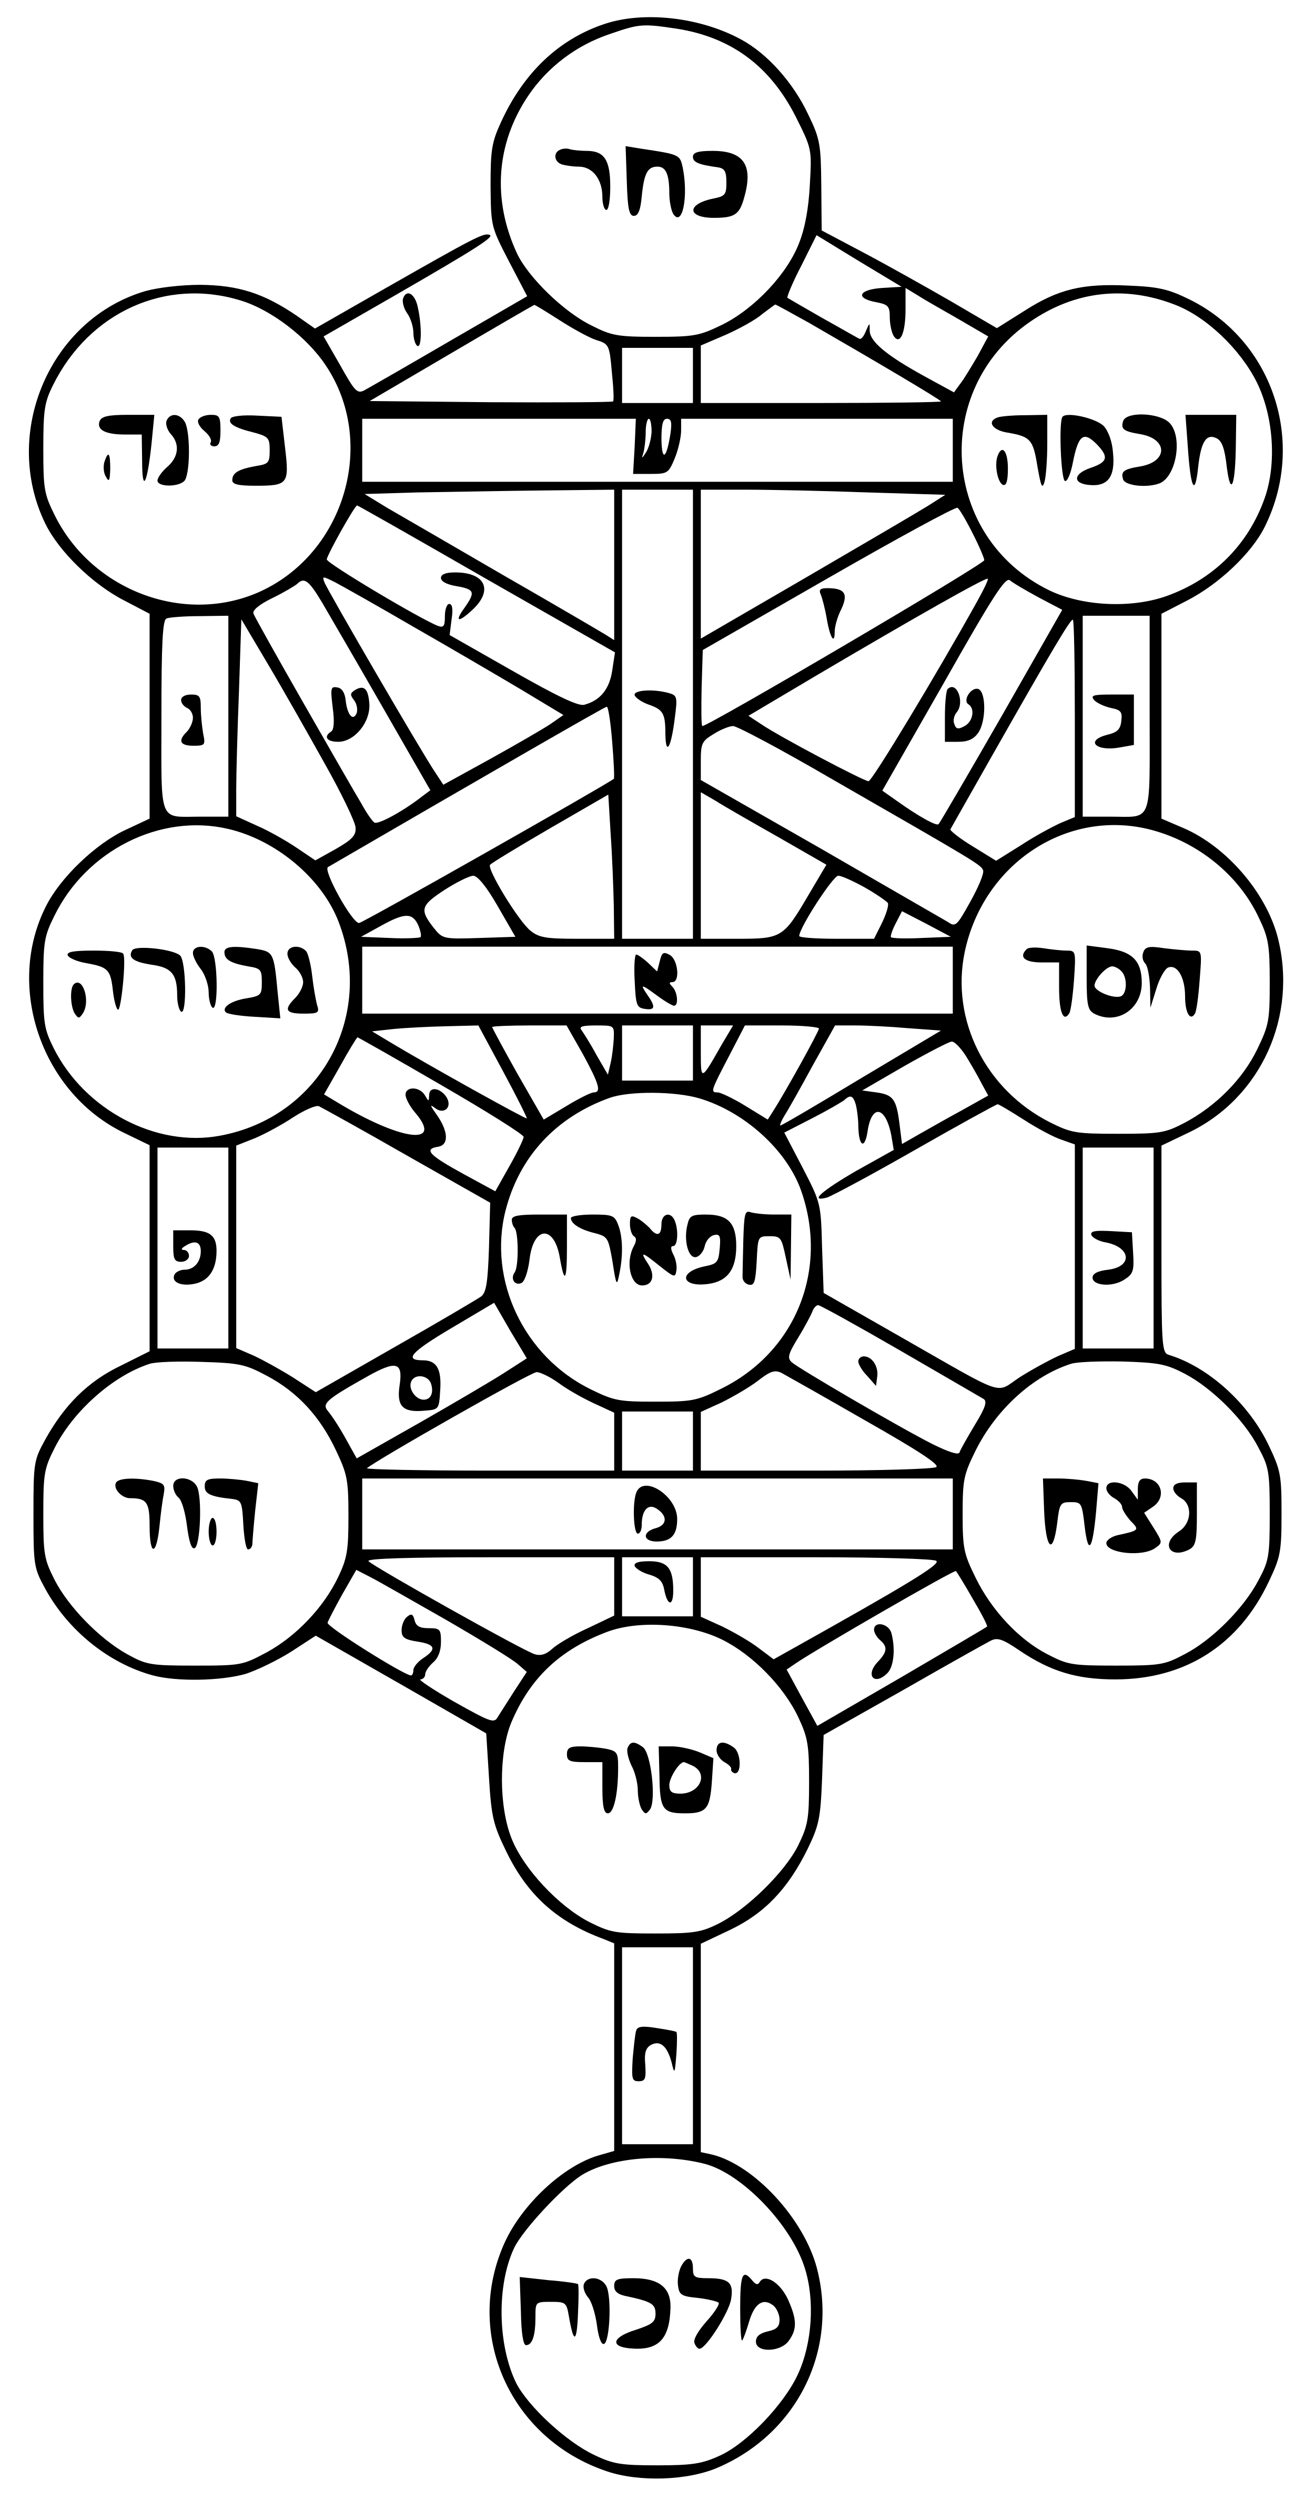 <?xml version="1.0" encoding="UTF-8" standalone="yes"?>
<svg version="1.0" xmlns="http://www.w3.org/2000/svg" width="250pt" height="475pt" viewBox="0 0 334 634" preserveAspectRatio="xMidYMid meet">
  <g transform="translate(0,634) scale(0.1,-0.1)" fill="#000000" stroke="none">
    <path d="M1532 6281 c-114 -39 -202 -123 -259 -247 -24 -52 -27 -71 -27 -162
1 -104 1 -104 47 -193 l46 -88 -197 -114 c-108 -63 -206 -119 -217 -125 -18
-9 -24 -2 -61 64 l-42 73 174 100 c224 129 261 154 247 158 -15 5 -38 -7 -261
-134 l-182 -104 -47 33 c-84 57 -148 77 -244 78 -49 0 -108 -7 -140 -16 -242
-71 -366 -360 -254 -590 34 -70 120 -154 200 -195 l65 -34 0 -260 0 -260 -62
-29 c-75 -35 -165 -121 -201 -193 -105 -206 -10 -477 201 -577 l62 -30 0 -261
0 -262 -74 -37 c-83 -40 -142 -99 -191 -187 -29 -53 -30 -58 -30 -189 0 -131
1 -137 30 -190 58 -106 162 -190 274 -220 60 -16 172 -14 235 4 28 9 80 34
115 56 l63 41 217 -124 216 -124 7 -112 c6 -100 11 -120 43 -186 54 -112 129
-180 248 -224 l27 -11 0 -263 0 -264 -42 -12 c-88 -27 -190 -122 -235 -218
-107 -232 11 -500 258 -583 82 -28 207 -24 284 10 200 87 304 297 250 505 -33
126 -160 263 -267 289 l-28 6 0 264 0 265 74 35 c88 42 147 104 197 205 29 60
33 77 37 178 l4 112 202 114 c110 63 210 119 222 125 17 9 30 5 74 -25 79 -53
145 -73 243 -73 177 0 314 87 390 249 29 61 32 74 32 171 0 98 -2 110 -32 173
-51 108 -155 201 -255 231 -17 5 -18 27 -18 268 l0 263 69 33 c184 88 278 296
226 497 -30 113 -130 229 -239 276 l-56 24 0 260 0 260 66 34 c81 42 163 120
196 186 107 214 22 473 -191 578 -53 26 -78 32 -154 35 -118 6 -179 -9 -265
-64 l-70 -44 -118 69 c-66 38 -166 94 -223 124 l-104 55 -1 114 c-1 105 -3
118 -33 180 -38 81 -104 155 -171 191 -105 57 -250 73 -350 38z m188 -11 c138
-22 236 -95 301 -223 41 -82 41 -82 36 -172 -3 -59 -12 -110 -27 -148 -30 -79
-113 -167 -195 -208 -58 -28 -70 -31 -170 -31 -97 0 -112 3 -163 29 -70 34
-161 123 -189 183 -63 136 -53 278 28 399 49 73 122 129 209 158 75 26 83 26
170 13z m520 -658 c-59 -4 -69 -26 -15 -36 31 -6 35 -10 35 -39 0 -18 5 -39
10 -47 16 -24 30 7 30 68 l0 54 33 -20 c17 -11 65 -38 105 -61 l72 -42 -27
-50 c-16 -27 -35 -59 -44 -70 l-16 -22 -77 42 c-96 53 -136 87 -137 114 0 22
0 22 -10 -1 -5 -13 -12 -21 -16 -19 -5 2 -46 26 -93 52 -47 27 -87 50 -90 52
-2 2 13 39 35 81 l39 78 108 -66 108 -65 -50 -3z m-1628 -32 c76 -23 168 -93
215 -164 131 -194 50 -475 -165 -574 -190 -87 -426 0 -522 191 -28 56 -30 68
-30 172 0 98 3 117 25 161 92 185 287 273 477 214z m2371 -10 c80 -30 167
-113 209 -197 43 -87 51 -208 20 -295 -42 -118 -129 -205 -249 -248 -90 -32
-215 -26 -299 15 -273 134 -299 508 -48 681 113 78 240 93 367 44z m-1563 -39
c34 -22 76 -45 94 -51 33 -10 34 -13 40 -81 4 -39 6 -73 3 -75 -2 -2 -142 -3
-311 -2 l-307 3 208 122 c114 67 209 122 210 122 1 1 30 -17 63 -38z m634 -7
c170 -98 336 -196 336 -200 0 -2 -137 -4 -305 -4 l-305 0 0 73 0 73 63 27 c34
15 76 38 92 52 17 13 32 24 34 25 2 0 40 -21 85 -46z m-294 -134 l0 -70 -90 0
-90 0 0 70 0 70 90 0 90 0 0 -70z m-148 -180 l-4 -70 45 0 c43 0 45 2 61 40 9
22 16 54 16 70 l0 30 345 0 345 0 0 -80 0 -80 -750 0 -750 0 0 80 0 80 348 0
347 0 -3 -70z m43 37 c-1 -18 -7 -41 -14 -52 -11 -17 -12 -17 -7 -2 3 10 6 34
6 53 0 19 4 34 8 34 4 0 7 -15 7 -33z m48 -4 c-10 -65 -22 -73 -23 -15 0 39 4
52 14 52 11 0 13 -9 9 -37z m-143 -334 l0 -191 -22 14 c-13 8 -129 76 -258
150 -129 75 -262 152 -295 171 l-59 36 134 4 c74 1 217 4 318 5 l182 2 0 -191z
m200 -379 l0 -570 -90 0 -90 0 0 570 0 570 90 0 90 0 0 -570z m444 563 l197
-6 -44 -28 c-24 -15 -164 -97 -310 -182 l-267 -155 0 189 0 189 113 0 c63 0
203 -3 311 -7z m-968 -220 l326 -186 -7 -46 c-7 -47 -30 -76 -71 -87 -15 -4
-68 21 -182 86 l-160 91 5 40 c4 25 2 39 -6 39 -6 0 -11 -14 -11 -31 0 -25 -3
-30 -17 -25 -43 16 -283 159 -283 169 0 10 71 137 77 137 2 0 150 -84 329
-187z m1234 117 c17 -33 30 -64 30 -69 0 -10 -700 -421 -716 -421 -3 0 -3 43
-2 96 l3 97 319 183 c176 101 323 181 328 178 5 -3 22 -32 38 -64z m-1420
-238 c91 -52 214 -124 273 -159 l108 -65 -33 -23 c-18 -12 -87 -52 -152 -88
l-120 -66 -21 32 c-31 45 -273 461 -281 482 -6 16 -5 16 27 0 19 -10 108 -60
199 -113z m1430 61 c-102 -183 -265 -453 -274 -453 -12 0 -230 115 -273 145
l-32 21 172 102 c251 148 431 250 436 246 2 -2 -11 -29 -29 -61z m159 13 l59
-31 -154 -270 c-85 -148 -157 -271 -160 -274 -5 -6 -53 21 -106 59 l-37 26
156 273 c125 221 157 270 168 261 8 -7 41 -26 74 -44z m-1820 -14 c18 -31 88
-151 154 -266 l120 -209 -24 -18 c-45 -35 -109 -70 -118 -64 -5 3 -20 24 -33
48 -14 23 -80 138 -147 255 -67 117 -124 219 -127 227 -4 8 13 23 48 40 29 14
57 31 63 36 18 18 30 8 64 -49z m-239 -287 l0 -255 -69 0 c-110 0 -101 -23
-101 255 0 185 3 245 13 248 6 3 45 6 85 6 l72 1 0 -255z m2340 6 c0 -285 9
-261 -101 -261 l-69 0 0 255 0 255 85 0 85 0 0 -249z m-2096 -125 c43 -76 78
-149 79 -163 2 -20 -8 -31 -50 -55 l-52 -29 -46 31 c-25 17 -70 43 -100 56
l-55 25 0 68 c0 37 3 150 7 250 l6 182 67 -113 c37 -62 101 -175 144 -252z
m1906 113 l0 -250 -36 -15 c-20 -9 -65 -33 -100 -56 l-64 -40 -60 37 c-33 20
-58 40 -56 43 2 4 50 88 106 187 155 273 198 345 205 345 3 0 5 -113 5 -251z
m-1175 -60 c4 -49 6 -92 4 -93 -17 -14 -638 -366 -647 -366 -18 0 -92 134 -79
142 403 234 703 407 708 407 4 1 10 -40 14 -90z m557 -93 c371 -213 379 -218
385 -232 3 -8 -12 -43 -32 -79 -35 -63 -38 -66 -58 -52 -12 7 -158 91 -324
187 l-303 173 0 49 c0 44 3 50 33 68 17 11 40 20 49 20 10 0 123 -60 250 -134z
m-553 -323 l1 -83 -94 0 c-78 0 -97 3 -118 20 -30 23 -113 159 -103 168 3 4
72 46 153 93 l147 85 6 -100 c4 -56 7 -138 8 -183z m418 175 l122 -70 -45 -76
c-64 -109 -68 -112 -180 -112 l-94 0 0 186 0 186 38 -22 c20 -13 92 -54 159
-92z m-1398 21 c122 -28 239 -126 281 -236 93 -242 -49 -497 -302 -543 -161
-30 -342 65 -421 221 -25 50 -27 64 -27 167 0 103 2 118 28 170 81 166 269
261 441 221z m2347 -3 c119 -32 222 -116 272 -224 24 -50 27 -69 27 -162 0
-98 -2 -109 -32 -171 -37 -76 -105 -144 -184 -186 -50 -26 -62 -28 -169 -28
-107 0 -119 2 -173 29 -164 83 -252 260 -217 431 47 227 263 368 476 311z
m-1662 -193 l45 -78 -92 -3 c-90 -3 -93 -2 -114 24 -38 48 -35 58 26 98 31 20
64 36 73 36 11 0 34 -28 62 -77z m933 47 c28 -16 54 -34 58 -39 3 -6 -4 -28
-15 -51 l-20 -40 -95 0 c-52 0 -95 3 -95 7 0 21 86 153 99 153 9 0 39 -14 68
-30z m144 -128 c-40 -2 -75 -1 -78 2 -2 2 3 18 12 35 l16 31 62 -32 62 -33
-74 -3z m-1279 33 c6 -14 9 -28 6 -31 -3 -2 -38 -4 -78 -2 l-73 3 49 27 c61
34 81 35 96 3z m1358 -140 l0 -85 -750 0 -750 0 0 85 0 85 750 0 750 0 0 -85z
m-1142 -232 c34 -63 61 -117 60 -119 -3 -2 -243 131 -348 194 l-45 27 55 6
c30 3 91 6 135 7 l80 2 63 -117z m202 45 c42 -77 48 -98 28 -98 -7 0 -39 -16
-70 -35 l-57 -34 -66 115 c-36 64 -65 118 -65 120 0 2 43 4 95 4 l94 0 41 -72z
m79 40 c-1 -18 -4 -46 -8 -63 l-7 -30 -29 50 c-15 28 -33 56 -38 63 -7 9 1 12
37 12 46 0 46 0 45 -32z m201 -38 l0 -70 -90 0 -90 0 0 70 0 70 90 0 90 0 0
-70z m74 23 c-54 -95 -54 -95 -54 -20 l0 67 41 0 41 0 -28 -47z m246 39 c0 -7
-84 -159 -116 -209 l-14 -22 -57 35 c-31 19 -63 34 -70 34 -19 0 -18 3 28 91
l41 79 94 0 c52 0 94 -4 94 -8z m227 1 l83 -6 -203 -121 c-111 -67 -203 -121
-205 -120 -2 1 3 13 11 26 8 12 40 69 71 126 l57 102 52 0 c29 0 89 -3 134 -7z
m-1187 -144 c116 -67 210 -126 210 -132 0 -5 -16 -39 -36 -74 l-36 -64 -81 44
c-86 47 -102 63 -65 69 29 4 27 40 -4 83 -15 21 -17 26 -4 16 23 -19 46 1 30
27 -16 24 -44 28 -44 5 -1 -17 -1 -17 -11 0 -13 22 -49 23 -49 1 0 -9 11 -30
25 -46 73 -86 -40 -70 -202 29 l-30 18 41 72 c22 40 42 72 44 73 1 0 97 -54
212 -121z m1333 74 c13 -21 31 -52 40 -70 l17 -31 -68 -38 c-37 -20 -86 -48
-109 -61 l-42 -24 -6 48 c-8 66 -16 77 -59 83 l-36 5 107 62 c60 34 114 62
120 62 7 1 23 -16 36 -36z m-677 -108 c115 -34 223 -132 259 -235 70 -200 -14
-409 -203 -502 -62 -31 -74 -33 -167 -33 -93 0 -105 2 -166 32 -168 83 -260
276 -215 453 35 137 128 237 264 286 50 18 167 17 228 -1z m398 -17 c3 -13 6
-36 6 -53 1 -54 17 -61 24 -11 11 68 46 60 60 -14 l6 -36 -95 -53 c-88 -51
-121 -80 -75 -68 11 3 112 57 224 121 112 64 207 116 210 116 3 0 33 -18 66
-39 34 -22 77 -45 96 -51 l34 -12 0 -259 0 -260 -42 -18 c-24 -11 -68 -35 -98
-54 -64 -42 -28 -54 -307 105 l-191 109 -4 114 c-3 113 -3 114 -49 203 l-47
90 72 37 c39 20 75 41 81 46 15 14 22 11 29 -13z m-1139 -129 l210 -119 -3
-113 c-3 -90 -7 -115 -20 -125 -10 -7 -108 -65 -219 -128 l-201 -115 -57 37
c-32 20 -77 45 -101 56 l-44 19 0 257 0 257 48 19 c26 11 70 35 97 53 28 18
57 31 65 28 8 -4 110 -60 225 -126z m-455 -234 l0 -255 -90 0 -90 0 0 255 0
255 90 0 90 0 0 -255z m2350 0 l0 -255 -90 0 -90 0 0 255 0 255 90 0 90 0 0
-255z m-1651 -318 c-33 -21 -130 -78 -216 -127 l-157 -89 -29 52 c-16 29 -36
59 -44 68 -16 19 -5 29 100 88 73 41 91 37 82 -22 -8 -53 7 -70 62 -65 38 3
38 3 41 51 4 55 -9 77 -44 77 -49 0 -30 21 73 82 l108 64 41 -71 42 -70 -59
-38z m1007 58 c109 -63 205 -119 212 -123 10 -6 5 -22 -22 -66 -19 -32 -37
-63 -39 -70 -3 -7 -27 1 -68 21 -85 43 -340 192 -358 208 -12 11 -9 21 16 62
16 26 32 56 36 66 3 9 10 17 15 17 5 0 99 -52 208 -115z m-1607 -65 c77 -41
134 -103 174 -188 29 -61 32 -75 32 -167 0 -87 -3 -107 -26 -155 -36 -76 -106
-150 -181 -191 -62 -33 -65 -34 -183 -34 -113 0 -123 2 -172 29 -70 39 -149
120 -184 188 -27 53 -29 66 -29 168 0 102 2 115 29 168 47 93 148 183 241 213
14 5 73 7 131 5 98 -3 112 -6 168 -36z m2330 6 c69 -36 151 -117 187 -187 27
-50 29 -62 29 -169 0 -107 -2 -119 -29 -169 -36 -69 -117 -151 -187 -187 -51
-27 -61 -29 -174 -29 -113 0 -123 2 -175 29 -72 37 -142 112 -182 194 -30 61
-33 74 -33 162 0 88 3 100 33 161 52 104 145 189 242 220 14 5 72 7 130 6 92
-3 111 -6 159 -31z m-811 -119 c134 -76 189 -112 180 -118 -7 -5 -145 -9 -305
-9 l-293 0 0 74 0 75 53 24 c28 14 70 38 92 55 32 25 43 28 60 20 11 -6 107
-60 213 -121z m-780 96 c21 -16 62 -39 90 -52 l52 -24 0 -74 0 -73 -317 0
c-174 0 -314 3 -311 6 19 18 416 244 431 244 9 0 34 -12 55 -27z m-323 -3 c7
-23 -1 -40 -19 -40 -20 0 -39 27 -32 45 8 22 44 18 51 -5z m665 -145 l0 -75
-90 0 -90 0 0 75 0 75 90 0 90 0 0 -75z m660 -185 l0 -90 -750 0 -750 0 0 90
0 90 750 0 750 0 0 -90z m-860 -184 l0 -74 -67 -32 c-38 -17 -78 -41 -90 -52
-15 -14 -29 -19 -45 -14 -24 6 -406 220 -422 236 -7 7 106 10 307 10 l317 0 0
-74z m200 -1 l0 -75 -90 0 -90 0 0 75 0 75 90 0 90 0 0 -75z m618 66 c13 -8
-75 -61 -363 -222 l-50 -28 -40 30 c-21 16 -63 40 -92 54 l-53 24 0 75 0 76
293 0 c160 0 298 -4 305 -9z m-1243 -151 c88 -51 170 -101 181 -112 l22 -19
-32 -49 c-17 -27 -36 -56 -42 -66 -9 -16 -19 -12 -110 39 -54 31 -93 57 -86
57 6 0 12 6 12 13 0 7 9 20 20 30 13 11 20 29 20 52 0 32 -2 35 -31 35 -23 0
-32 5 -36 20 -4 16 -8 18 -19 9 -8 -6 -14 -22 -14 -34 0 -18 7 -24 40 -29 46
-7 50 -19 15 -42 -14 -9 -25 -23 -25 -30 0 -8 -3 -14 -6 -14 -17 0 -215 124
-212 134 2 6 19 39 38 73 l35 61 35 -18 c20 -10 107 -60 195 -110z m1336 54
c22 -37 38 -68 36 -70 -2 -2 -99 -59 -217 -128 l-214 -124 -39 71 -39 72 22
15 c49 34 404 239 408 235 2 -2 22 -34 43 -71z m-637 -103 c77 -38 157 -119
194 -198 24 -51 27 -70 27 -163 0 -95 -3 -111 -28 -162 -33 -66 -129 -161
-202 -198 -44 -22 -63 -25 -160 -25 -102 0 -114 2 -168 29 -78 40 -168 136
-198 213 -32 81 -32 215 -1 292 48 115 125 187 245 232 81 30 208 21 291 -20z
m-74 -1031 l0 -250 -90 0 -90 0 0 250 0 250 90 0 90 0 0 -250z m31 -300 c94
-25 219 -155 253 -264 26 -81 19 -191 -17 -269 -35 -77 -132 -178 -200 -208
-44 -20 -69 -24 -157 -24 -92 0 -112 3 -160 26 -71 33 -169 124 -199 183 -47
96 -50 248 -5 343 22 46 124 155 172 185 72 44 205 56 313 28z"/>
    <path d="M1423 5963 c-18 -7 -16 -30 3 -37 9 -3 29 -6 44 -6 35 0 60 -32 60
-77 0 -18 5 -33 10 -33 6 0 10 26 10 59 0 68 -15 91 -60 91 -16 0 -34 2 -42 4
-7 3 -19 2 -25 -1z"/>
    <path d="M1592 5883 c2 -70 6 -88 18 -88 11 0 17 15 20 50 6 59 15 75 40 75
21 0 30 -19 30 -68 0 -20 5 -44 10 -52 23 -35 39 44 24 118 -7 32 -8 33 -102
47 l-43 7 3 -89z"/>
    <path d="M1760 5945 c0 -14 14 -20 65 -27 16 -3 20 -11 20 -38 0 -31 -3 -35
-33 -41 -69 -14 -67 -49 1 -49 53 0 65 8 77 51 24 83 -1 119 -80 119 -37 0
-50 -4 -50 -15z"/>
    <path d="M253 5274 c-8 -22 14 -34 65 -34 l42 0 1 -67 c0 -84 13 -60 24 45 l7
72 -66 0 c-52 0 -68 -4 -73 -16z"/>
    <path d="M423 5275 c-3 -9 2 -24 11 -34 23 -25 20 -58 -9 -83 -14 -12 -25 -28
-25 -35 0 -16 52 -17 68 -1 15 15 16 122 2 149 -13 23 -38 25 -47 4z"/>
    <path d="M504 5278 c-4 -6 3 -19 15 -29 12 -10 20 -23 16 -29 -3 -5 1 -10 9
-10 12 0 16 10 16 40 0 36 -3 40 -24 40 -14 0 -28 -5 -32 -12z"/>
    <path d="M586 5281 c-8 -13 10 -24 59 -36 37 -10 40 -14 40 -45 0 -32 -3 -35
-35 -40 -44 -8 -60 -17 -60 -36 0 -10 14 -14 58 -14 84 0 87 4 76 97 l-9 78
-62 3 c-34 2 -64 -1 -67 -7z"/>
    <path d="M265 5170 c-3 -11 -2 -28 4 -37 8 -15 10 -11 11 20 0 41 -5 47 -15
17z"/>
    <path d="M2533 5283 c-27 -10 -12 -32 25 -38 59 -10 66 -17 77 -86 9 -51 12
-59 18 -39 4 14 7 58 7 98 l0 72 -57 -1 c-32 0 -64 -3 -70 -6z"/>
    <path d="M2698 5284 c-9 -18 -3 -159 7 -162 6 -2 15 20 20 47 14 70 27 80 60
47 32 -33 29 -46 -16 -61 -43 -15 -45 -39 -3 -43 48 -5 67 21 61 81 -2 30 -12
56 -24 69 -21 20 -97 37 -105 22z"/>
    <path d="M2853 5275 c-7 -21 0 -27 43 -34 71 -12 71 -70 0 -82 -43 -7 -50 -13
-43 -34 7 -15 60 -21 92 -9 43 17 60 119 25 154 -25 25 -107 29 -117 5z"/>
    <path d="M3017 5208 c7 -105 18 -127 26 -53 7 67 21 89 48 75 13 -7 20 -27 25
-73 10 -78 22 -47 23 61 l1 72 -65 0 -64 0 6 -82z"/>
    <path d="M2534 5186 c-9 -23 0 -69 14 -74 8 -2 12 10 12 42 0 44 -15 62 -26
32z"/>
    <path d="M1612 4578 c3 -7 18 -17 34 -23 38 -13 44 -22 44 -75 1 -59 15 -34
24 41 7 53 6 57 -16 63 -41 11 -90 7 -86 -6z"/>
    <path d="M1120 4876 c0 -9 15 -17 40 -21 46 -8 48 -15 19 -56 -26 -36 -14 -37
23 -2 51 49 30 93 -46 93 -24 0 -36 -5 -36 -14z"/>
    <path d="M2085 4833 c4 -10 11 -37 15 -61 8 -47 20 -67 20 -33 0 13 7 39 17
58 18 39 9 53 -36 53 -18 0 -22 -4 -16 -17z"/>
    <path d="M2407 4594 c-4 -4 -7 -36 -7 -71 l0 -63 34 0 c25 0 39 7 50 22 21 29
21 104 1 112 -18 6 -41 -29 -25 -39 17 -11 11 -44 -10 -55 -16 -9 -22 -8 -26
5 -4 8 -1 22 6 30 21 25 0 81 -23 59z"/>
    <path d="M845 4547 c5 -36 3 -57 -4 -61 -20 -13 -11 -26 18 -26 42 0 83 51 79
98 -3 38 -14 47 -37 33 -12 -8 -12 -12 -2 -25 7 -9 10 -23 7 -33 -9 -22 -24
-5 -28 32 -2 19 -9 31 -21 33 -17 3 -18 -1 -12 -51z"/>
    <path d="M460 4566 c0 -8 7 -16 15 -20 8 -3 15 -14 15 -25 0 -11 -7 -26 -15
-35 -24 -23 -18 -36 16 -36 30 0 31 2 25 31 -3 17 -6 47 -6 65 0 30 -3 34 -25
34 -15 0 -25 -6 -25 -14z"/>
    <path d="M2779 4566 c6 -7 25 -16 42 -20 26 -5 30 -10 27 -33 -2 -21 -10 -29
-35 -35 -59 -15 -29 -44 33 -32 l34 6 0 64 0 64 -56 0 c-47 0 -55 -2 -45 -14z"/>
    <path d="M336 3931 c-12 -19 3 -30 50 -37 50 -7 64 -24 64 -78 0 -19 5 -38 10
-41 15 -10 13 130 -3 143 -19 16 -113 26 -121 13z"/>
    <path d="M490 3924 c0 -9 9 -27 20 -41 11 -14 20 -41 20 -59 0 -18 5 -36 10
-39 15 -9 13 128 -2 143 -17 17 -48 15 -48 -4z"/>
    <path d="M570 3926 c0 -19 16 -28 60 -36 32 -5 35 -8 35 -40 0 -32 -2 -35 -38
-41 -40 -6 -66 -24 -53 -36 4 -4 36 -9 72 -11 l66 -4 -7 68 c-9 98 -11 101
-53 108 -59 9 -82 7 -82 -8z"/>
    <path d="M730 3922 c0 -10 9 -25 20 -35 11 -9 20 -26 20 -37 0 -11 -9 -29 -20
-40 -30 -30 -25 -40 21 -40 38 0 41 2 34 23 -3 12 -9 45 -12 72 -3 28 -10 56
-15 63 -16 18 -48 15 -48 -6z"/>
    <path d="M172 3918 c3 -7 24 -16 48 -20 55 -10 61 -16 67 -72 3 -25 9 -46 13
-46 8 0 21 131 13 142 -2 5 -36 8 -74 8 -52 0 -70 -3 -67 -12z"/>
    <path d="M187 3844 c-10 -11 -8 -57 3 -74 9 -13 11 -13 20 0 21 31 0 97 -23
74z"/>
    <path d="M2608 3934 c-21 -20 -6 -34 37 -34 l45 0 0 -64 c0 -63 11 -89 26 -65
4 7 9 45 12 86 5 72 4 73 -19 73 -13 0 -40 3 -59 6 -19 3 -38 2 -42 -2z"/>
    <path d="M2760 3862 c0 -70 3 -83 19 -92 58 -30 121 11 121 78 0 56 -24 80
-87 88 l-53 7 0 -81z m88 16 c16 -16 15 -57 -1 -64 -19 -7 -67 13 -67 27 0 16
30 49 45 49 6 0 16 -5 23 -12z"/>
    <path d="M2904 3926 c-4 -10 -2 -22 5 -29 6 -6 11 -34 12 -61 l1 -51 15 48 c8
27 22 51 30 54 23 9 43 -25 43 -73 0 -42 13 -64 25 -44 4 6 9 44 12 85 6 75 6
75 -19 75 -14 0 -46 3 -71 6 -38 6 -48 4 -53 -10z"/>
    <path d="M1676 3904 l-7 -27 -23 22 c-12 11 -26 21 -30 21 -4 0 -6 -30 -4 -67
3 -62 5 -68 26 -71 26 -4 28 5 6 36 -19 28 -16 28 26 -3 19 -14 38 -25 42 -25
12 0 9 35 -4 48 -9 9 -9 12 0 12 20 0 14 58 -7 69 -16 9 -20 6 -25 -15z"/>
    <path d="M1888 3196 c-1 -42 -2 -84 -2 -93 -1 -10 7 -19 16 -21 14 -3 17 7 20
60 3 63 3 63 33 63 28 0 30 -3 41 -55 l12 -55 1 83 1 82 -44 0 c-24 0 -51 3
-60 6 -14 5 -16 -5 -18 -70z"/>
    <path d="M1300 3247 c0 -8 3 -17 7 -21 10 -10 11 -99 0 -113 -11 -16 0 -34 17
-27 8 3 17 28 21 60 10 86 63 88 77 4 12 -69 18 -59 18 28 l0 82 -70 0 c-52 0
-70 -3 -70 -13z"/>
    <path d="M1450 3251 c0 -14 23 -29 60 -38 34 -9 35 -11 46 -74 9 -60 11 -62
17 -30 10 47 9 95 -3 125 -9 24 -15 26 -65 26 -30 0 -55 -4 -55 -9z"/>
    <path d="M1600 3236 c0 -14 5 -28 10 -31 7 -4 7 -12 0 -25 -22 -40 -9 -100 21
-100 27 0 34 26 15 55 -21 32 -17 32 30 -6 37 -29 39 -30 42 -11 2 12 -2 30
-8 41 -7 14 -7 21 0 21 11 0 14 39 4 64 -10 25 -34 19 -34 -9 0 -29 -12 -32
-30 -9 -8 8 -22 20 -32 25 -15 8 -18 6 -18 -15z"/>
    <path d="M1746 3234 c-10 -39 2 -86 22 -82 9 2 19 14 22 28 3 14 14 26 24 28
14 3 17 -2 14 -34 -3 -34 -6 -39 -36 -45 -71 -14 -63 -55 8 -45 48 7 70 37 70
96 0 59 -21 80 -77 80 -36 0 -42 -3 -47 -26z"/>
    <path d="M440 3180 c0 -33 3 -40 20 -40 11 0 20 7 20 15 0 8 -6 15 -12 15 -9
0 -8 4 2 10 25 16 40 11 40 -13 0 -27 -17 -47 -41 -47 -10 0 -21 -5 -25 -11
-11 -19 13 -32 49 -25 37 7 57 36 57 84 0 39 -17 52 -67 52 l-43 0 0 -40z"/>
    <path d="M2772 3208 c3 -7 19 -16 38 -19 63 -13 67 -61 5 -69 -27 -3 -40 -10
-40 -20 0 -21 51 -25 81 -5 22 14 25 22 22 68 l-3 52 -54 3 c-40 2 -52 0 -49
-10z"/>
    <path d="M2180 2887 c0 -7 10 -24 23 -37 l22 -25 3 23 c4 26 -13 52 -34 52 -8
0 -14 -6 -14 -13z"/>
    <path d="M295 2580 c-9 -15 14 -40 35 -40 43 0 50 -10 50 -71 0 -76 17 -77 25
-1 3 31 8 69 11 83 4 23 1 27 -27 33 -47 9 -87 7 -94 -4z"/>
    <path d="M440 2571 c0 -10 6 -24 14 -30 8 -7 17 -39 21 -72 5 -38 11 -59 19
-56 15 5 20 131 6 157 -14 26 -60 28 -60 1z"/>
    <path d="M520 2570 c0 -19 14 -26 70 -32 23 -3 25 -7 28 -65 2 -35 7 -63 12
-63 6 0 10 6 11 13 0 6 3 44 7 84 l8 71 -29 6 c-16 3 -47 6 -68 6 -32 0 -39
-3 -39 -20z"/>
    <path d="M530 2455 c0 -19 5 -35 10 -35 6 0 10 16 10 35 0 19 -4 35 -10 35 -5
0 -10 -16 -10 -35z"/>
    <path d="M2652 2508 c4 -97 22 -116 33 -33 6 52 8 55 35 55 27 0 28 -2 35 -62
9 -75 20 -60 29 38 l6 72 -31 6 c-17 3 -49 6 -71 6 l-39 0 3 -82z"/>
    <path d="M2890 2563 l0 -27 -16 22 c-17 25 -64 31 -64 7 0 -8 9 -19 20 -25 11
-6 20 -16 20 -22 0 -7 10 -22 21 -35 24 -24 23 -25 -33 -37 -16 -4 -28 -13
-28 -20 0 -26 93 -36 125 -12 18 13 18 14 -5 51 l-24 38 22 15 c36 24 22 72
-20 72 -13 0 -18 -8 -18 -27z"/>
    <path d="M2980 2565 c0 -8 9 -19 20 -25 29 -16 27 -63 -5 -84 -48 -31 -24 -72
26 -46 16 9 19 22 19 90 l0 80 -30 0 c-20 0 -30 -5 -30 -15z"/>
    <path d="M1616 2554 c-10 -26 -7 -104 4 -104 6 0 10 10 10 23 0 36 16 54 37
41 29 -18 28 -42 -1 -50 -35 -9 -34 -34 2 -34 37 0 52 17 52 57 0 59 -86 114
-104 67z"/>
    <path d="M1612 2368 c3 -7 19 -17 37 -22 24 -7 34 -16 38 -38 8 -42 23 -44 23
-3 0 57 -14 75 -61 75 -28 0 -39 -4 -37 -12z"/>
    <path d="M2220 2206 c0 -7 7 -19 15 -26 20 -17 19 -30 -6 -56 -32 -34 -8 -61
25 -28 16 16 21 61 10 102 -7 24 -44 31 -44 8z"/>
    <path d="M1594 1906 c-3 -8 2 -28 10 -45 9 -16 16 -45 16 -63 0 -18 5 -40 10
-48 9 -13 11 -13 21 0 16 23 3 142 -18 158 -22 16 -32 15 -39 -2z"/>
    <path d="M1820 1900 c0 -10 9 -24 20 -30 11 -6 19 -14 17 -18 -1 -4 3 -8 8
-10 19 -5 18 51 -1 65 -26 19 -44 16 -44 -7z"/>
    <path d="M1440 1890 c0 -17 7 -20 45 -20 l45 0 0 -65 c0 -48 4 -65 14 -65 15
0 26 49 26 116 0 38 -2 42 -31 48 -17 3 -47 6 -65 6 -27 0 -34 -4 -34 -20z"/>
    <path d="M1675 1834 c1 -84 8 -94 65 -94 54 0 63 11 68 79 l4 61 -35 15 c-20
8 -51 15 -70 15 l-34 0 2 -76z m86 26 c39 -21 16 -70 -33 -70 -22 0 -28 5 -28
22 0 18 25 58 37 58 2 0 13 -5 24 -10z"/>
    <path d="M1616 1189 c-3 -8 -6 -40 -9 -71 -3 -52 -2 -58 15 -58 17 0 19 6 17
41 -3 31 1 43 14 51 24 13 42 -3 53 -45 7 -30 8 -29 12 22 2 29 2 55 0 56 -2
2 -24 6 -50 10 -36 6 -49 4 -52 -6z"/>
    <path d="M1730 590 c-6 -12 -10 -33 -8 -48 3 -24 8 -28 50 -32 26 -3 50 -9 53
-12 4 -3 -10 -25 -30 -47 -22 -25 -35 -47 -31 -56 3 -8 9 -15 13 -14 17 1 75
93 80 126 7 42 -6 53 -59 53 -34 0 -38 3 -38 25 0 30 -15 33 -30 5z"/>
    <path d="M1880 483 c0 -47 2 -84 5 -81 3 3 11 25 18 49 14 46 36 60 62 39 8
-7 15 -23 15 -35 0 -18 -7 -25 -30 -30 -21 -5 -30 -13 -30 -26 0 -29 64 -27
84 3 21 29 20 54 -3 105 -20 42 -57 65 -71 44 -5 -9 -10 -8 -20 4 -24 29 -30
15 -30 -72z"/>
    <path d="M1323 476 c1 -56 6 -86 13 -86 16 0 24 24 24 71 0 39 0 39 40 39 37
0 39 -2 45 -37 12 -70 20 -68 23 6 2 40 2 75 0 76 -2 2 -36 7 -75 10 l-73 8 3
-87z"/>
    <path d="M1483 545 c-3 -9 2 -23 10 -33 9 -9 19 -41 23 -70 4 -32 11 -51 18
-49 15 5 20 121 6 147 -13 24 -48 27 -57 5z"/>
    <path d="M1560 540 c0 -13 9 -21 28 -25 66 -14 77 -20 77 -45 0 -21 -8 -27
-50 -41 -59 -18 -67 -42 -16 -47 73 -7 102 22 104 104 1 50 -29 74 -94 74 -42
0 -49 -3 -49 -20z"/>
    <path d="M1024 5586 c-3 -8 1 -25 10 -38 9 -12 16 -35 16 -50 0 -15 5 -30 10
-33 11 -7 12 51 1 99 -7 33 -28 46 -37 22z"/>
  </g>
</svg>